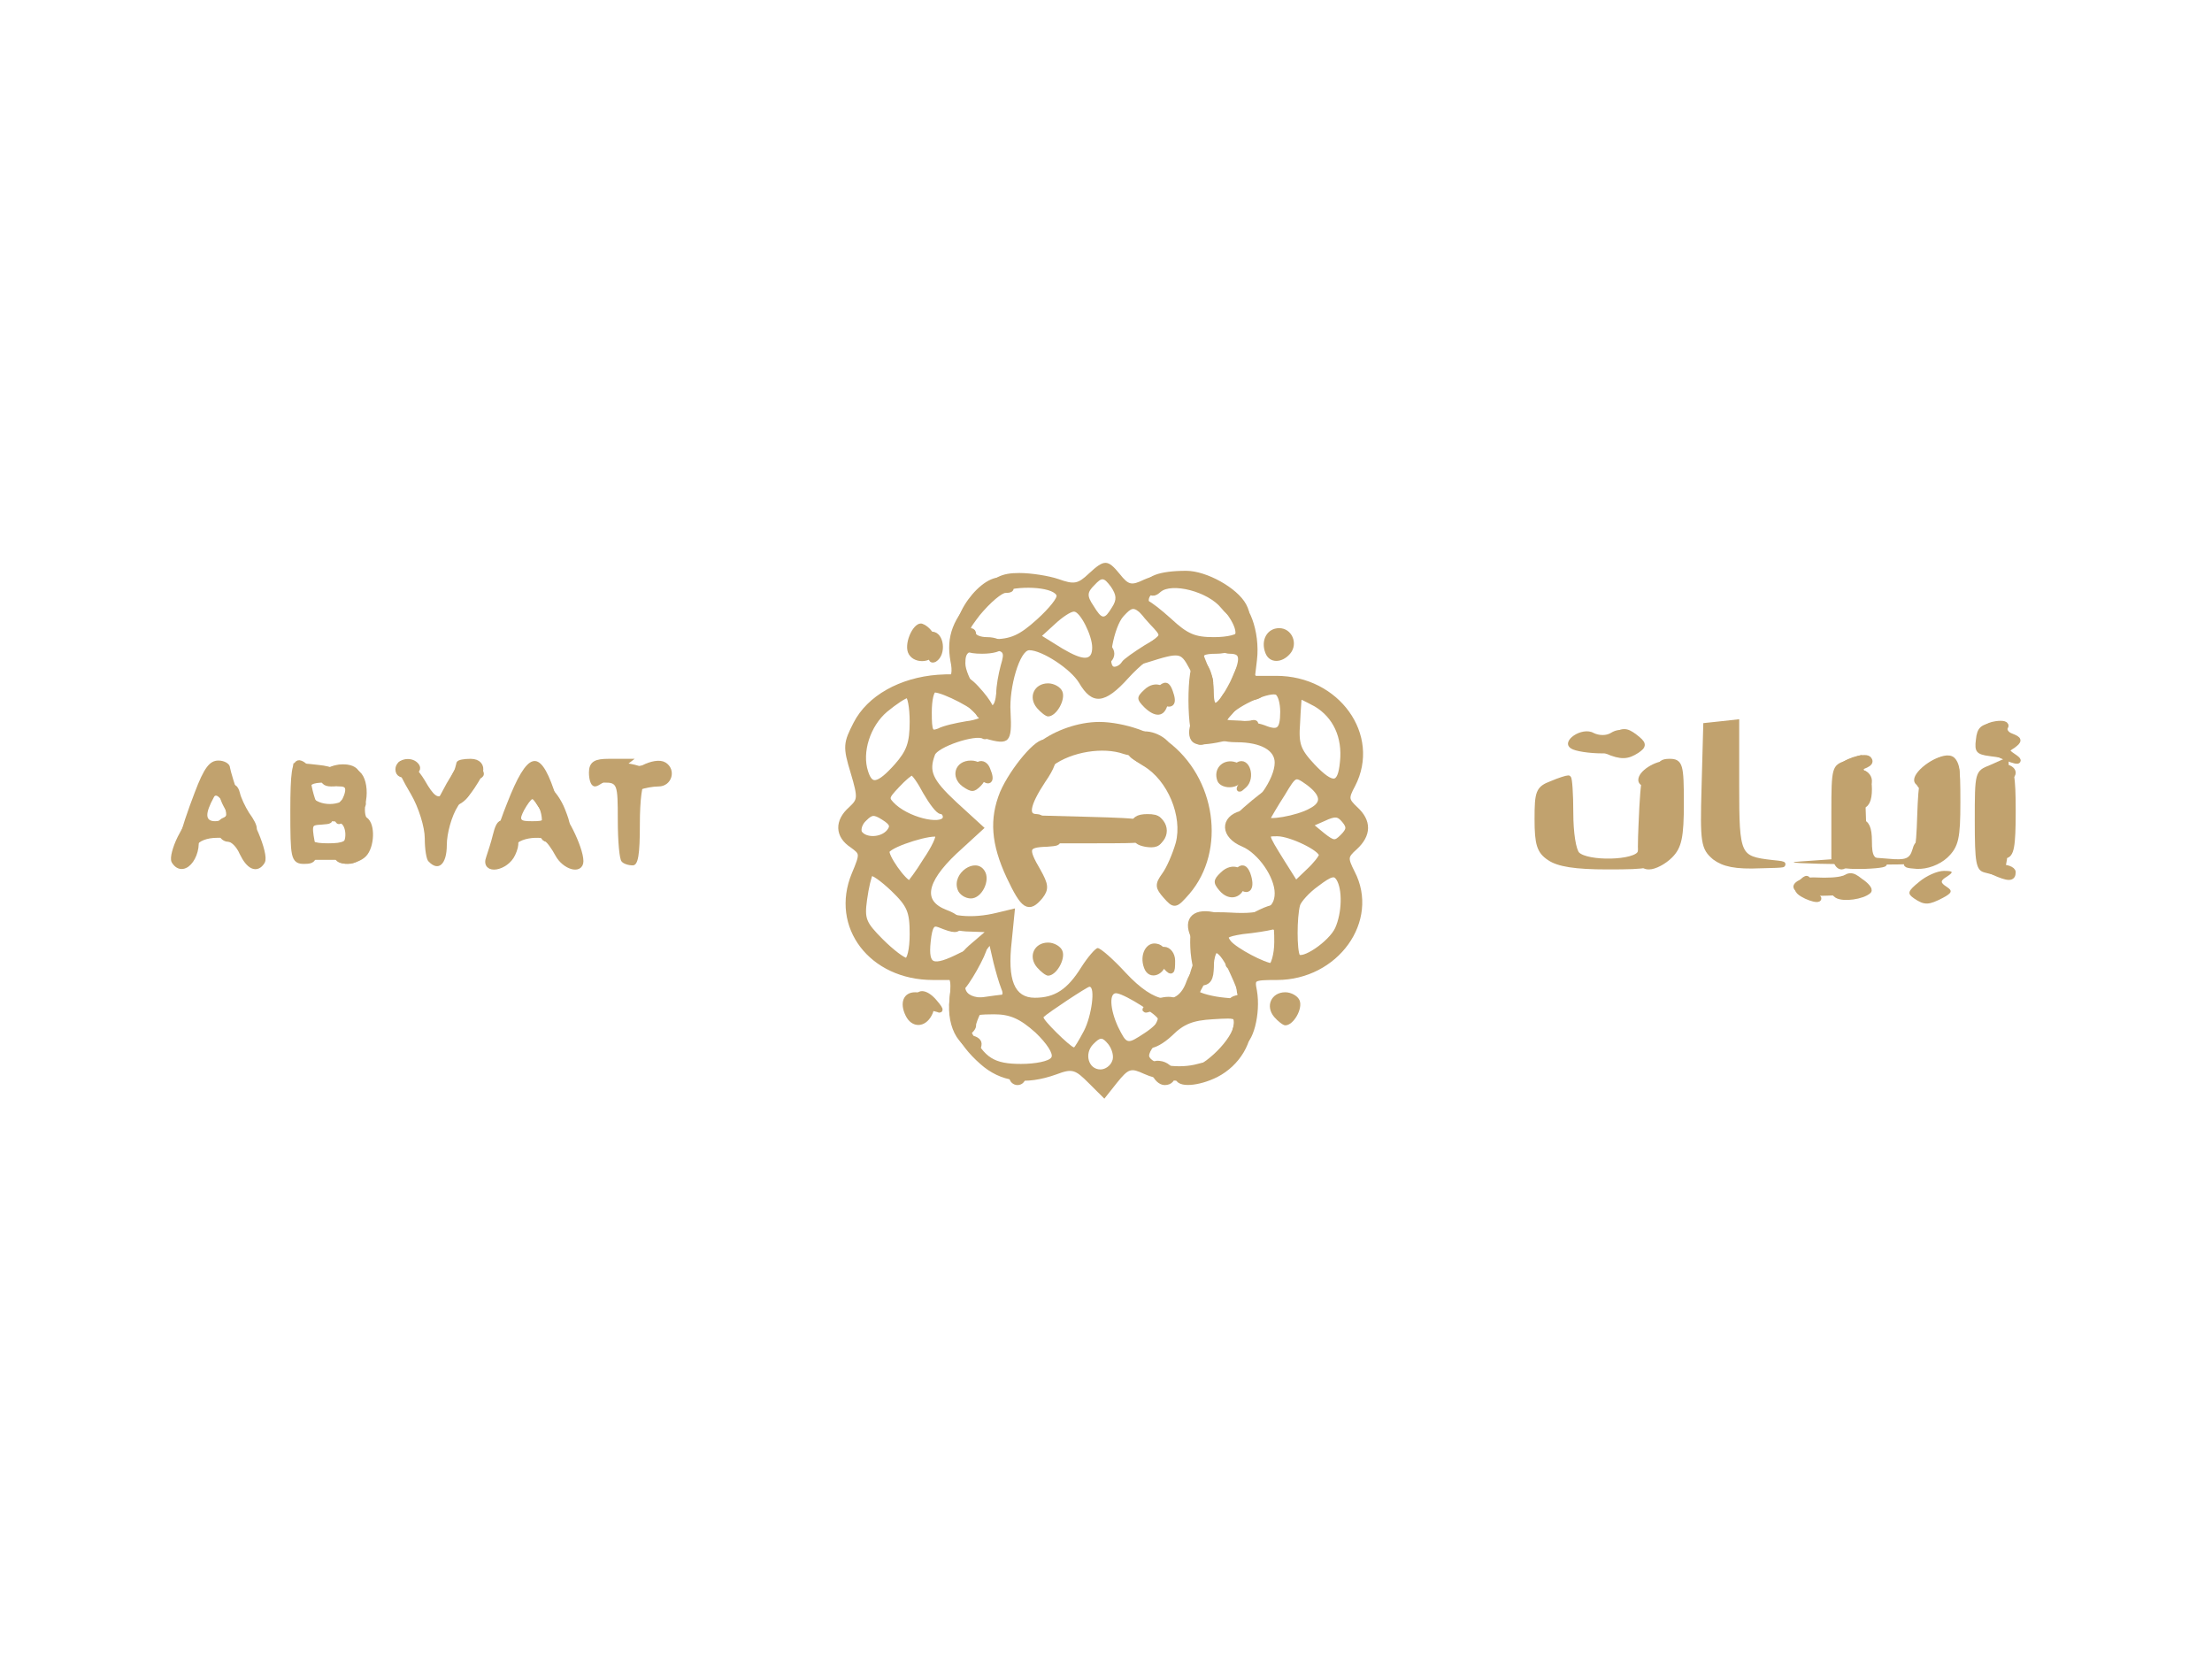 <?xml version="1.0" encoding="UTF-8"?>
<svg xmlns="http://www.w3.org/2000/svg" xmlns:xlink="http://www.w3.org/1999/xlink" width="152px" height="114px" viewBox="0 0 152 114" version="1.1">
<g id="surface1">
<path style=" stroke:none;fill-rule:nonzero;fill:rgb(75.686%,63.529%,43.137%);fill-opacity:1;" d="M 74.824 74.438 C 73.879 73.488 73.688 73.414 72.59 73.828 C 70.465 74.59 68.762 74.359 67.359 73.109 C 65.766 71.707 65.047 70.152 65.273 68.41 C 65.387 67.426 65.273 67.043 64.816 66.895 C 64.516 66.816 64.629 66.742 65.121 66.703 C 65.613 66.703 65.879 66.516 65.766 66.285 C 65.652 66.098 65.992 65.492 66.598 64.961 L 67.66 64.051 L 66.598 64.012 C 65.992 64.012 65.16 63.824 64.742 63.594 C 64.137 63.254 63.871 63.293 63.645 63.672 C 63.414 64.051 63.301 63.785 63.301 62.949 C 63.301 61.738 63.301 61.738 64.211 62.309 C 65.234 62.988 66.789 63.141 68.496 62.723 L 69.746 62.422 L 69.52 64.695 C 69.215 67.348 69.707 68.562 71.109 68.562 C 72.477 68.562 73.348 67.992 74.293 66.477 C 74.75 65.758 75.281 65.148 75.43 65.148 C 75.621 65.148 76.492 65.906 77.363 66.855 C 79.375 69.016 80.926 69.207 81.535 67.426 C 81.762 66.816 82.18 66.285 82.48 66.285 C 83.125 66.285 83.164 66.816 82.633 67.84 C 82.293 68.41 82.367 68.562 82.859 68.562 C 83.355 68.562 83.391 68.676 83.012 69.129 C 82.785 69.434 82.215 69.773 81.762 69.926 C 80.664 70.266 78.691 72.199 78.996 72.656 C 79.336 73.223 81.078 73.449 82.293 73.109 C 83.125 72.883 83.391 72.922 83.391 73.301 C 83.391 74.285 80.434 74.625 78.617 73.793 C 77.707 73.375 77.555 73.414 76.758 74.398 L 75.887 75.496 Z M 76.418 72.922 C 76.57 72.617 76.418 72.086 76.152 71.746 C 75.734 71.254 75.621 71.254 75.129 71.746 C 74.484 72.391 74.785 73.488 75.621 73.488 C 75.961 73.488 76.305 73.223 76.418 72.922 Z M 72.246 72.656 C 72.398 72.426 71.945 71.707 71.148 70.949 C 70.086 70 69.406 69.699 68.305 69.699 C 66.523 69.699 66.219 69.926 66.789 70.988 C 67.66 72.691 68.305 73.109 70.164 73.109 C 71.148 73.109 72.098 72.922 72.246 72.656 Z M 74.484 70.836 C 75.016 69.812 75.281 67.805 74.863 67.805 C 74.711 67.805 72.02 69.586 71.715 69.887 C 71.566 70 73.535 71.934 73.801 71.973 C 73.84 71.973 74.145 71.48 74.484 70.836 Z M 78.652 70.988 C 79.184 70.645 79.602 70.23 79.602 70.078 C 79.602 69.773 77.402 68.371 76.758 68.258 C 76.191 68.145 76.266 69.355 76.832 70.57 C 77.441 71.781 77.441 71.781 78.652 70.988 Z M 68.797 67.918 C 68.645 67.539 68.418 66.742 68.266 66.137 L 68.004 64.996 L 67.168 66.059 C 65.879 67.727 66.07 68.562 67.699 68.562 C 68.875 68.562 69.027 68.449 68.797 67.918 Z M 68.797 67.918 "/>
<path style=" stroke:none;fill-rule:nonzero;fill:rgb(75.686%,63.529%,43.137%);fill-opacity:1;" d="M 62.242 69.812 C 61.785 68.902 62.09 68.184 62.887 68.184 C 63.91 68.184 64.477 68.941 64.023 69.773 C 63.566 70.645 62.656 70.645 62.242 69.812 Z M 62.242 69.812 "/>
<path style=" stroke:none;fill-rule:nonzero;fill:rgb(75.686%,63.529%,43.137%);fill-opacity:1;" d="M 87.562 69.887 C 86.918 69.129 87.371 68.184 88.32 68.184 C 88.734 68.184 89.191 68.449 89.305 68.75 C 89.531 69.32 88.887 70.457 88.32 70.457 C 88.168 70.457 87.828 70.191 87.562 69.887 Z M 87.562 69.887 "/>
<path style=" stroke:none;fill-rule:nonzero;fill:rgb(75.686%,63.529%,43.137%);fill-opacity:1;" d="M 71.262 66.477 C 70.617 65.719 71.074 64.77 72.02 64.77 C 72.438 64.77 72.891 65.035 73.004 65.34 C 73.234 65.906 72.59 67.043 72.02 67.043 C 71.867 67.043 71.527 66.781 71.262 66.477 Z M 71.262 66.477 "/>
<path style=" stroke:none;fill-rule:nonzero;fill:rgb(75.686%,63.529%,43.137%);fill-opacity:1;" d="M 78.617 66.516 C 78.273 65.605 78.766 64.695 79.488 64.848 C 79.941 64.922 80.168 65.301 80.168 65.906 C 80.168 67.008 78.957 67.461 78.617 66.516 Z M 78.617 66.516 "/>
<path style=" stroke:none;fill-rule:nonzero;fill:rgb(75.686%,63.529%,43.137%);fill-opacity:1;" d="M 87.105 66.402 C 87.332 66.324 87.562 65.566 87.562 64.734 C 87.562 63.332 87.523 63.293 86.574 63.633 C 85.363 64.125 85.285 64.125 85.285 63.559 C 85.324 63.293 85.895 62.801 86.574 62.496 C 88.168 61.738 88.66 62.191 88.852 64.77 L 89.039 66.664 L 87.828 66.629 C 87.145 66.629 86.84 66.516 87.105 66.402 Z M 87.105 66.402 "/>
<path style=" stroke:none;fill-rule:nonzero;fill:rgb(75.686%,63.529%,43.137%);fill-opacity:1;" d="M 131.531 61.738 C 131.039 61.398 131.078 61.246 131.871 60.602 C 132.363 60.184 133.125 59.844 133.578 59.844 C 134.223 59.844 134.262 59.918 133.805 60.223 C 133.312 60.523 133.312 60.641 133.77 60.941 C 134.184 61.207 134.148 61.359 133.504 61.699 C 132.555 62.191 132.25 62.23 131.531 61.738 Z M 131.531 61.738 "/>
<path style=" stroke:none;fill-rule:nonzero;fill:rgb(75.686%,63.529%,43.137%);fill-opacity:1;" d="M 65.805 61.133 C 65.387 59.996 67.055 58.855 67.66 59.844 C 68.078 60.488 67.473 61.738 66.715 61.738 C 66.336 61.738 65.918 61.473 65.805 61.133 Z M 65.805 61.133 "/>
<path style=" stroke:none;fill-rule:nonzero;fill:rgb(75.686%,63.529%,43.137%);fill-opacity:1;" d="M 83.77 61.168 C 83.355 60.676 83.355 60.449 83.883 59.957 C 84.68 59.16 85.742 59.617 85.59 60.676 C 85.438 61.738 84.453 62.004 83.77 61.168 Z M 83.77 61.168 "/>
<path style=" stroke:none;fill-rule:nonzero;fill:rgb(75.686%,63.529%,43.137%);fill-opacity:1;" d="M 123.531 61.32 C 122.773 60.867 123.57 60.223 124.82 60.297 C 125.504 60.336 126.301 60.297 126.602 60.184 C 126.984 60.109 127.172 60.297 127.172 60.754 C 127.172 61.398 126.906 61.512 125.543 61.547 C 124.672 61.586 123.762 61.473 123.531 61.32 Z M 123.531 61.32 "/>
<path style=" stroke:none;fill-rule:nonzero;fill:rgb(75.686%,63.529%,43.137%);fill-opacity:1;" d="M 136.383 59.957 C 135.777 59.805 135.699 59.312 135.699 56.395 C 135.699 53.059 135.699 52.98 136.762 52.566 L 137.785 52.109 L 136.723 51.957 C 135.816 51.844 135.664 51.656 135.777 50.82 C 135.852 50.027 136.117 49.762 136.953 49.684 C 138.125 49.531 138.051 49.152 138.012 55.484 C 138.012 60.184 137.938 60.375 136.383 59.957 Z M 136.383 59.957 "/>
<path style=" stroke:none;fill-rule:nonzero;fill:rgb(75.686%,63.529%,43.137%);fill-opacity:1;" d="M 86.16 58.668 C 84.68 57.379 84.641 57.191 85.781 57.191 C 86.348 57.191 86.879 57.531 87.145 58.098 C 87.941 59.578 87.449 59.879 86.16 58.668 Z M 86.16 58.668 "/>
<path style=" stroke:none;fill-rule:nonzero;fill:rgb(75.686%,63.529%,43.137%);fill-opacity:1;" d="M 29.453 59.199 C 29.301 59.086 29.188 58.363 29.188 57.605 C 29.188 56.848 28.77 55.484 28.238 54.574 C 27.141 52.715 27.062 52.262 27.824 52.262 C 28.125 52.262 28.73 52.867 29.188 53.625 C 29.793 54.688 30.098 54.914 30.438 54.574 C 30.664 54.348 31.156 54.156 31.539 54.156 C 32.18 54.156 32.145 54.234 31.461 55.406 C 31.043 56.051 30.703 57.266 30.703 58.062 C 30.703 59.387 30.133 59.918 29.453 59.199 Z M 29.453 59.199 "/>
<path style=" stroke:none;fill-rule:nonzero;fill:rgb(75.686%,63.529%,43.137%);fill-opacity:1;" d="M 42.719 59.199 C 42.566 59.086 42.453 57.797 42.453 56.355 C 42.453 53.855 42.414 53.777 41.508 53.777 C 40.824 53.777 40.559 53.59 40.559 53.02 C 40.559 52.188 40.977 52.109 43.324 52.488 C 44.16 52.641 44.727 52.945 44.727 53.246 C 44.727 53.551 44.578 53.777 44.348 53.777 C 44.121 53.777 43.969 54.992 43.969 56.621 C 43.969 58.742 43.855 59.465 43.477 59.465 C 43.176 59.465 42.832 59.352 42.719 59.199 Z M 42.719 59.199 "/>
<path style=" stroke:none;fill-rule:nonzero;fill:rgb(75.686%,63.529%,43.137%);fill-opacity:1;" d="M 123.684 59.199 L 125.844 59.047 L 125.844 55.824 C 125.844 52.715 125.883 52.602 126.832 52.262 C 127.363 52.035 127.855 51.883 127.93 51.883 C 128.008 51.883 128.156 53.477 128.195 55.406 L 128.309 58.895 L 129.75 59.008 C 130.961 59.121 131.227 59.008 131.418 58.363 C 131.57 57.758 131.91 57.57 132.934 57.57 C 134.07 57.57 134.184 57.645 133.844 58.289 C 133.238 59.387 132.629 59.465 126.867 59.387 C 123.914 59.352 122.473 59.273 123.684 59.199 Z M 123.684 59.199 "/>
<path style=" stroke:none;fill-rule:nonzero;fill:rgb(75.686%,63.529%,43.137%);fill-opacity:1;" d="M 20.316 55.824 C 20.203 54.004 20.129 52.488 20.164 52.453 C 20.242 52.414 21 52.453 21.91 52.566 C 23.805 52.754 24.184 53.777 22.328 53.777 C 21.418 53.777 21.188 53.93 21.305 54.461 C 21.453 55.258 22.969 55.523 23.73 54.914 C 24.145 54.535 24.258 54.613 24.258 55.332 C 24.258 55.824 24.375 56.887 24.488 57.684 L 24.754 59.086 L 20.582 59.086 Z M 23.879 57.191 C 23.879 56.582 23.613 56.43 22.555 56.43 C 21.492 56.43 21.227 56.582 21.227 57.191 C 21.227 57.797 21.492 57.949 22.555 57.949 C 23.613 57.949 23.879 57.797 23.879 57.191 Z M 23.879 57.191 "/>
<path style=" stroke:none;fill-rule:nonzero;fill:rgb(75.686%,63.529%,43.137%);fill-opacity:1;" d="M 12.32 57.684 C 12.434 57.074 12.926 55.637 13.379 54.461 C 14.023 52.754 14.402 52.262 15.012 52.262 C 15.426 52.262 15.805 52.488 15.805 52.754 C 15.844 52.98 16.148 54.043 16.527 55.027 C 17.324 57.113 17.059 57.57 14.934 57.57 C 14.215 57.57 13.645 57.797 13.496 58.137 C 13.379 58.441 13 58.707 12.66 58.707 C 12.168 58.707 12.09 58.477 12.32 57.684 Z M 15.543 55.977 C 15.543 55.258 14.898 54.383 14.707 54.762 C 14.062 55.938 14.102 56.43 14.781 56.43 C 15.199 56.43 15.543 56.203 15.543 55.977 Z M 15.543 55.977 "/>
<path style=" stroke:none;fill-rule:nonzero;fill:rgb(75.686%,63.529%,43.137%);fill-opacity:1;" d="M 33.926 58.363 C 33.812 58.176 34.227 56.734 34.836 55.219 C 36.238 51.617 37.07 51.391 38.059 54.27 C 38.586 55.902 38.664 56.582 38.359 57.418 C 38.133 58.023 37.941 58.289 37.941 58.062 C 37.906 57.34 35.668 57.453 35.402 58.137 C 35.137 58.781 34.266 58.895 33.926 58.363 Z M 37.148 55.672 C 36.918 55.258 36.656 54.914 36.578 54.914 C 36.504 54.914 36.238 55.258 36.012 55.672 C 35.668 56.355 35.707 56.43 36.578 56.43 C 37.449 56.43 37.488 56.355 37.148 55.672 Z M 37.148 55.672 "/>
<path style=" stroke:none;fill-rule:nonzero;fill:rgb(75.686%,63.529%,43.137%);fill-opacity:1;" d="M 70.504 57 L 70.504 56.016 L 74.785 56.129 C 78.879 56.242 79.031 56.281 79.145 57.113 C 79.262 57.949 79.223 57.949 74.902 57.949 L 70.504 57.949 Z M 70.504 57 "/>
<path style=" stroke:none;fill-rule:nonzero;fill:rgb(75.686%,63.529%,43.137%);fill-opacity:1;" d="M 84.527 56.547 C 84.527 56.355 85.211 55.672 86.043 54.992 C 87.41 53.891 87.562 53.816 87.562 54.5 C 87.562 54.914 87.371 55.371 87.145 55.484 C 86.918 55.637 86.84 55.977 86.953 56.281 C 87.105 56.66 86.805 56.809 85.855 56.809 C 85.137 56.809 84.527 56.695 84.527 56.547 Z M 84.527 56.547 "/>
<path style=" stroke:none;fill-rule:nonzero;fill:rgb(75.686%,63.529%,43.137%);fill-opacity:1;" d="M 66.145 54.043 C 65.273 53.398 65.613 52.262 66.715 52.262 C 67.699 52.262 68.117 53.285 67.395 54.004 C 66.941 54.461 66.75 54.461 66.145 54.043 Z M 66.145 54.043 "/>
<path style=" stroke:none;fill-rule:nonzero;fill:rgb(75.686%,63.529%,43.137%);fill-opacity:1;" d="M 83.656 53.664 C 83.355 52.867 83.961 52.188 84.758 52.336 C 85.781 52.527 85.703 53.93 84.68 54.082 C 84.227 54.156 83.77 53.969 83.656 53.664 Z M 83.656 53.664 "/>
<path style=" stroke:none;fill-rule:nonzero;fill:rgb(75.686%,63.529%,43.137%);fill-opacity:1;" d="M 112.578 53.59 C 112.578 52.98 113.715 52.262 114.625 52.262 C 115.004 52.262 115.23 52.602 115.23 53.211 C 115.23 54.043 115.082 54.156 113.906 54.156 C 112.996 54.156 112.578 53.969 112.578 53.59 Z M 112.578 53.59 "/>
<path style=" stroke:none;fill-rule:nonzero;fill:rgb(75.686%,63.529%,43.137%);fill-opacity:1;" d="M 131.531 53.59 C 131.531 52.906 133.238 51.73 133.805 52.074 C 133.996 52.188 134.184 52.715 134.184 53.246 C 134.184 54.043 133.996 54.156 132.859 54.156 C 131.949 54.156 131.531 53.969 131.531 53.59 Z M 131.531 53.59 "/>
<path style=" stroke:none;fill-rule:nonzero;fill:rgb(75.686%,63.529%,43.137%);fill-opacity:1;" d="M 70.922 53.02 C 69.289 52.035 72.551 49.609 75.547 49.609 C 77.215 49.609 79.602 50.441 79.602 51.012 C 79.602 51.691 78.238 52.148 77.215 51.809 C 75.809 51.312 73.648 51.656 72.359 52.602 C 71.793 53.02 71.188 53.211 70.922 53.02 Z M 70.922 53.02 "/>
<path style=" stroke:none;fill-rule:nonzero;fill:rgb(75.686%,63.529%,43.137%);fill-opacity:1;" d="M 107.953 51.43 C 107.195 50.934 108.711 49.91 109.508 50.367 C 109.887 50.555 110.379 50.555 110.684 50.367 C 111.367 49.949 111.82 50.215 111.82 51.086 C 111.82 51.617 111.48 51.77 110.113 51.77 C 109.203 51.77 108.219 51.617 107.953 51.43 Z M 107.953 51.43 "/>
<path style=" stroke:none;fill-rule:nonzero;fill:rgb(75.686%,63.529%,43.137%);fill-opacity:1;" d="M 67.699 50.746 C 67.094 50.555 66.449 50.48 66.258 50.594 C 66.105 50.707 65.957 50.52 65.957 50.215 C 65.957 49.836 66.297 49.609 66.828 49.609 C 67.586 49.609 67.508 49.457 66.145 48.207 C 65.273 47.41 64.816 46.766 65.082 46.691 C 65.387 46.574 65.461 46.121 65.312 45.438 C 65.008 43.734 65.461 42.48 67.094 40.852 C 68.305 39.641 68.797 39.375 70.051 39.375 C 70.844 39.375 72.059 39.562 72.738 39.793 C 73.801 40.172 74.066 40.133 74.824 39.41 C 75.887 38.426 76.113 38.426 76.949 39.449 C 77.555 40.207 77.742 40.246 78.617 39.828 C 79.828 39.297 81.496 39.223 81.496 39.715 C 81.496 39.906 81.004 40.172 80.359 40.32 C 79.031 40.625 78.617 41.117 79.184 41.801 C 79.789 42.52 79.184 42.863 78.465 42.219 C 77.895 41.688 77.781 41.723 77.215 42.332 C 76.531 43.051 76.039 45.816 76.57 45.816 C 76.758 45.816 76.984 45.668 77.098 45.477 C 77.215 45.289 77.934 44.793 78.652 44.34 C 79.941 43.582 79.98 43.582 79.98 44.301 C 79.98 44.719 79.754 45.059 79.449 45.059 C 79.184 45.059 78.312 45.742 77.555 46.574 C 75.926 48.395 75.051 48.473 74.145 46.918 C 73.574 45.969 71.602 44.68 70.73 44.68 C 70.086 44.68 69.328 47.219 69.441 48.926 C 69.555 51.012 69.367 51.238 67.699 50.746 Z M 68.457 47.637 C 68.457 47.145 68.609 46.312 68.762 45.742 C 69.062 44.719 69.027 44.68 67.699 44.68 C 66.523 44.68 66.336 44.793 66.336 45.59 C 66.336 46.426 67.621 48.473 68.152 48.473 C 68.305 48.473 68.418 48.094 68.457 47.637 Z M 75.051 44.492 C 75.051 43.656 74.219 42.027 73.801 42.027 C 73.574 42.027 73.004 42.406 72.512 42.863 L 71.602 43.695 L 73.004 44.566 C 74.484 45.438 75.051 45.402 75.051 44.492 Z M 71.262 42.559 C 72.098 41.801 72.703 41.043 72.59 40.891 C 72.246 40.32 69.934 40.207 68.723 40.699 C 67.508 41.195 66.715 42.254 66.715 43.316 C 66.715 43.77 67.094 43.922 68.23 43.922 C 69.441 43.922 70.051 43.656 71.262 42.559 Z M 76.418 41.723 C 76.758 41.195 76.719 40.891 76.34 40.32 C 75.848 39.676 75.734 39.641 75.203 40.207 C 74.711 40.699 74.672 40.93 75.129 41.609 C 75.734 42.598 75.887 42.598 76.418 41.723 Z M 76.418 41.723 "/>
<path style=" stroke:none;fill-rule:nonzero;fill:rgb(75.686%,63.529%,43.137%);fill-opacity:1;" d="M 71.262 48.66 C 70.617 47.902 71.074 46.957 72.02 46.957 C 72.438 46.957 72.891 47.219 73.004 47.523 C 73.234 48.094 72.59 49.23 72.02 49.23 C 71.867 49.23 71.527 48.965 71.262 48.66 Z M 71.262 48.66 "/>
<path style=" stroke:none;fill-rule:nonzero;fill:rgb(75.686%,63.529%,43.137%);fill-opacity:1;" d="M 78.652 48.621 C 78.086 48.055 78.086 47.902 78.617 47.41 C 79.375 46.652 80.434 47.105 80.285 48.168 C 80.133 49.23 79.488 49.418 78.652 48.621 Z M 78.652 48.621 "/>
<path style=" stroke:none;fill-rule:nonzero;fill:rgb(75.686%,63.529%,43.137%);fill-opacity:1;" d="M 84.527 47.371 C 84.527 46.613 85.285 45.059 85.664 45.059 C 85.855 45.059 86.043 45.402 86.043 45.816 C 86.043 46.273 86.309 46.574 86.652 46.574 C 86.992 46.574 87.184 46.805 87.105 47.07 C 86.918 47.598 84.527 47.941 84.527 47.371 Z M 84.527 47.371 "/>
<path style=" stroke:none;fill-rule:nonzero;fill:rgb(75.686%,63.529%,43.137%);fill-opacity:1;" d="M 62.391 44.832 C 62.125 44.113 62.809 42.672 63.379 42.863 C 64.098 43.125 64.59 44.148 64.324 44.832 C 64.023 45.629 62.695 45.629 62.391 44.832 Z M 62.391 44.832 "/>
<path style=" stroke:none;fill-rule:nonzero;fill:rgb(75.686%,63.529%,43.137%);fill-opacity:1;" d="M 86.953 44.871 C 86.613 44 87.066 43.164 87.902 43.164 C 88.773 43.164 89.23 44.227 88.66 44.91 C 88.09 45.59 87.219 45.59 86.953 44.871 Z M 86.953 44.871 "/>
<path style="fill-rule:nonzero;fill:rgb(75.686%,63.529%,43.137%);fill-opacity:1;stroke-width:10;stroke-linecap:butt;stroke-linejoin:miter;stroke:rgb(75.686%,63.529%,43.137%);stroke-opacity:1;stroke-miterlimit:4;" d="M 1830.016 1319.983 C 1830.016 1305.968 1879.997 1295.972 1891.023 1306.998 C 1898.031 1314.006 1892.981 1315.964 1875.978 1312.975 C 1861.035 1309.987 1850.008 1312.048 1850.008 1318.953 C 1850.008 1325.033 1845.989 1329.979 1840.012 1329.979 C 1834.962 1329.979 1830.016 1325.96 1830.016 1319.983 Z M 1830.016 1319.983 " transform="matrix(0.038,0,0,0.038,0,23.833)"/>
<path style="fill-rule:nonzero;fill:rgb(75.686%,63.529%,43.137%);fill-opacity:1;stroke-width:10;stroke-linecap:butt;stroke-linejoin:miter;stroke:rgb(75.686%,63.529%,43.137%);stroke-opacity:1;stroke-miterlimit:4;" d="M 1733.97 1244.96 C 1723.974 1228.987 1719.028 1206.006 1722.016 1180.037 L 1726.035 1139.949 L 1686.978 1139.949 C 1575.99 1139.949 1506.017 1048.026 1544.971 954.042 C 1561.047 916.015 1560.017 914.985 1540.952 900.969 C 1514.983 883.966 1513.952 857.996 1538.994 836.046 C 1555.998 819.97 1557.028 815.951 1543.013 768.958 C 1528.998 722.997 1530.029 717.02 1547.96 681.982 C 1571.971 634.989 1628.959 603.043 1696.047 597.993 C 1743.039 595.005 1749.016 597.993 1773.955 626.951 C 1794.05 650.963 1798.997 664.978 1794.05 684.043 C 1790.959 697.955 1783.951 707.024 1779.005 704.035 C 1763.959 694.966 1692.028 718.978 1686.051 735.981 C 1673.994 768.031 1681.001 785.035 1726.035 826.977 L 1773.028 869.95 L 1726.035 913.027 C 1669.047 967.026 1662.967 1004.95 1709.959 1022.984 C 1726.963 1028.961 1737.99 1038.957 1736.032 1045.038 C 1732.012 1055.961 1726.035 1055.961 1699.036 1045.038 C 1686.051 1039.988 1681.001 1045.965 1678.013 1075.026 C 1672.963 1122.018 1686.051 1126.965 1739.02 1099.965 C 1762.001 1089.041 1780.035 1082.034 1780.035 1085.022 C 1780.035 1096.049 1746.955 1154.995 1736.959 1160.972 C 1715.009 1176.018 1742.009 1187.045 1784.982 1180.037 C 1827.955 1173.957 1828.985 1173.957 1813.012 1190.033 C 1800.027 1201.987 1793.02 1204.048 1787.043 1196.01 C 1781.993 1189.003 1776.016 1190.961 1769.009 1201.987 C 1763.959 1211.983 1760.043 1223.01 1760.043 1225.999 C 1760.97 1230.018 1756.024 1237.025 1747.986 1241.044 C 1737.99 1247.949 1739.02 1250.01 1753.035 1250.01 C 1762.001 1250.01 1770.039 1254.957 1770.039 1260.006 C 1770.039 1278.04 1750.974 1270.002 1733.97 1244.96 Z M 1649.982 1062.041 C 1649.982 1019.996 1645.036 1008.969 1615.047 980.011 C 1595.982 961.977 1578.051 948.992 1574.032 951.981 C 1571.044 956 1565.994 977.023 1563.005 998.973 C 1557.956 1035.041 1561.047 1042.976 1592.994 1075.026 C 1611.956 1093.988 1632.979 1109.961 1638.956 1109.961 C 1645.036 1109.961 1649.982 1089.969 1649.982 1062.041 Z M 1673.994 929 C 1689.039 907.049 1699.036 886.027 1696.047 882.008 C 1688.009 875 1611.956 897.981 1604.021 910.966 C 1598.971 919.004 1635.04 970.015 1645.036 970.015 C 1645.963 970.015 1659.978 951.981 1673.994 929 Z M 1608.04 876.958 C 1615.975 866.962 1614.017 860.985 1598.044 850.989 C 1581.04 839.962 1574.96 840.992 1563.005 853.05 C 1554.04 860.985 1551.051 873.042 1554.04 879.019 C 1564.036 893.962 1594.952 893.034 1608.04 876.958 Z M 1709.959 849.958 C 1709.959 845.012 1706.043 839.962 1702.024 839.962 C 1696.974 839.962 1685.02 823.989 1673.994 805.027 C 1663.997 785.962 1652.971 769.989 1648.952 769.989 C 1645.963 769.989 1634.009 779.985 1621.952 792.97 C 1601.032 815.023 1601.032 816.981 1617.005 832.027 C 1648.024 859.027 1709.959 870.981 1709.959 849.958 Z M 1621.952 758.035 C 1644.005 732.993 1649.982 717.02 1649.982 677.963 C 1649.982 651.993 1645.963 630.043 1641.017 630.043 C 1635.967 630.043 1618.036 641.997 1601.032 656.012 C 1568.983 683.012 1553.009 732.993 1564.964 768.958 C 1574.032 798.019 1588.975 795.031 1621.952 758.035 Z M 1747.986 681.982 C 1766.02 680.024 1783.024 673.016 1787.043 667.039 C 1790.031 660.959 1787.97 660.031 1781.993 664.05 C 1774.986 667.966 1770.039 667.039 1770.039 661.989 C 1770.039 653.024 1706.971 620.047 1689.967 620.047 C 1683.99 620.047 1679.971 637.978 1679.971 660.959 C 1679.971 695.997 1682.032 701.046 1698.005 694.966 C 1706.971 690.02 1729.951 684.97 1747.986 681.982 Z M 1747.986 681.982 " transform="matrix(0.038,0,0,0.038,0,23.833)"/>
<path style="fill-rule:nonzero;fill:rgb(75.686%,63.529%,43.137%);fill-opacity:1;stroke-width:10;stroke-linecap:butt;stroke-linejoin:miter;stroke:rgb(75.686%,63.529%,43.137%);stroke-opacity:1;stroke-miterlimit:4;" d="M 1824.966 957.958 C 1797.039 897.981 1794.05 853.977 1813.012 806.985 C 1831.046 765.042 1878.966 707.951 1891.023 715.989 C 1895.97 718.978 1898.031 724.955 1895.042 730.004 C 1891.951 734.023 1895.042 740.001 1901.019 741.959 C 1908.027 744.02 1902.05 761.023 1885.974 784.004 C 1857.016 828.008 1852.997 849.958 1875.05 849.958 C 1882.985 849.958 1889.993 859.027 1889.993 869.023 C 1889.993 880.05 1898.031 890.973 1908.027 893.034 C 1916.993 896.023 1909.985 897.981 1892.981 899.011 C 1854.955 900.042 1852.997 907.049 1877.008 947.962 C 1891.023 973.003 1891.951 980.011 1881.027 994.026 C 1860.004 1018.965 1851.039 1012.988 1824.966 957.958 Z M 1824.966 957.958 " transform="matrix(0.038,0,0,0.038,0,23.833)"/>
<path style="fill-rule:nonzero;fill:rgb(75.686%,63.529%,43.137%);fill-opacity:1;stroke-width:10;stroke-linecap:butt;stroke-linejoin:miter;stroke:rgb(75.686%,63.529%,43.137%);stroke-opacity:1;stroke-miterlimit:4;" d="M 3259.98 990.007 C 3248.026 983 3248.026 977.95 3258.022 967.954 C 3266.988 958.988 3269.976 958.988 3269.976 971.973 C 3269.976 981.042 3275.953 991.038 3282.961 992.996 C 3289.041 995.984 3290.999 998.973 3285.022 998.973 C 3279.972 998.973 3268.018 994.954 3259.98 990.007 Z M 3259.98 990.007 " transform="matrix(0.038,0,0,0.038,0,23.833)"/>
<path style="fill-rule:nonzero;fill:rgb(75.686%,63.529%,43.137%);fill-opacity:1;stroke-width:10;stroke-linecap:butt;stroke-linejoin:miter;stroke:rgb(75.686%,63.529%,43.137%);stroke-opacity:1;stroke-miterlimit:4;" d="M 3605.002 950.023 C 3586.967 941.984 3587.998 940.954 3613.04 940.954 C 3627.982 940.026 3640.04 944.973 3640.04 950.023 C 3640.04 961.977 3632.001 961.977 3605.002 950.023 Z M 3605.002 950.023 " transform="matrix(0.038,0,0,0.038,0,23.833)"/>
<path style="fill-rule:nonzero;fill:rgb(75.686%,63.529%,43.137%);fill-opacity:1;stroke-width:10;stroke-linecap:butt;stroke-linejoin:miter;stroke:rgb(75.686%,63.529%,43.137%);stroke-opacity:1;stroke-miterlimit:4;" d="M 315.033 930.03 C 312.045 924.981 316.991 906.019 325.957 887.985 C 342.961 856.038 342.961 856.038 350.999 877.989 C 365.014 913.954 332.964 958.988 315.033 930.03 Z M 315.033 930.03 " transform="matrix(0.038,0,0,0.038,0,23.833)"/>
<path style="fill-rule:nonzero;fill:rgb(75.686%,63.529%,43.137%);fill-opacity:1;stroke-width:10;stroke-linecap:butt;stroke-linejoin:miter;stroke:rgb(75.686%,63.529%,43.137%);stroke-opacity:1;stroke-miterlimit:4;" d="M 883.989 923.95 C 886.978 914.985 892.955 896.95 896.046 883.966 C 902.951 856.038 909.031 853.977 925.004 876.958 C 933.97 889.015 935 900.042 926.962 917.046 C 915.008 943.015 873.993 950.023 883.989 923.95 Z M 883.989 923.95 " transform="matrix(0.038,0,0,0.038,0,23.833)"/>
<path style="fill-rule:nonzero;fill:rgb(75.686%,63.529%,43.137%);fill-opacity:1;stroke-width:10;stroke-linecap:butt;stroke-linejoin:miter;stroke:rgb(75.686%,63.529%,43.137%);stroke-opacity:1;stroke-miterlimit:4;" d="M 2802.012 923.95 C 2783.978 911.996 2779.959 899.011 2779.959 853.977 C 2779.959 805.027 2782.02 799.05 2806.031 789.981 C 2820.047 784.004 2833.031 779.985 2836.02 779.985 C 2837.978 779.985 2840.039 808.016 2840.039 842.951 C 2840.039 879.019 2844.985 910.966 2851.993 917.973 C 2870.027 936.007 2958.962 934.049 2965.97 914.985 C 2975.038 893.034 2989.981 896.95 2989.981 920.034 C 2989.981 937.965 2982.973 940.026 2907.023 940.026 C 2847.974 940.026 2817.985 934.977 2802.012 923.95 Z M 2802.012 923.95 " transform="matrix(0.038,0,0,0.038,0,23.833)"/>
<path style="fill-rule:nonzero;fill:rgb(75.686%,63.529%,43.137%);fill-opacity:1;stroke-width:10;stroke-linecap:butt;stroke-linejoin:miter;stroke:rgb(75.686%,63.529%,43.137%);stroke-opacity:1;stroke-miterlimit:4;" d="M 3100.969 923.023 C 3080.977 906.019 3079.019 896.95 3082.007 795.031 L 3084.996 684.97 L 3113.026 681.982 L 3140.026 678.993 L 3140.026 792.97 C 3140.026 920.962 3141.984 926.011 3204.95 933.019 C 3235.041 936.007 3229.992 937.038 3184.03 937.965 C 3137.965 940.026 3117.045 934.977 3100.969 923.023 Z M 3100.969 923.023 " transform="matrix(0.038,0,0,0.038,0,23.833)"/>
<path style="fill-rule:nonzero;fill:rgb(75.686%,63.529%,43.137%);fill-opacity:1;stroke-width:10;stroke-linecap:butt;stroke-linejoin:miter;stroke:rgb(75.686%,63.529%,43.137%);stroke-opacity:1;stroke-miterlimit:4;" d="M 3319.957 924.981 C 3319.957 917.046 3325.006 910.038 3329.953 910.038 C 3336.033 910.038 3339.949 917.046 3339.949 924.981 C 3339.949 933.019 3336.033 940.026 3329.953 940.026 C 3325.006 940.026 3319.957 933.019 3319.957 924.981 Z M 3319.957 924.981 " transform="matrix(0.038,0,0,0.038,0,23.833)"/>
<path style="fill-rule:nonzero;fill:rgb(75.686%,63.529%,43.137%);fill-opacity:1;stroke-width:10;stroke-linecap:butt;stroke-linejoin:miter;stroke:rgb(75.686%,63.529%,43.137%);stroke-opacity:1;stroke-miterlimit:4;" d="M 530.002 839.034 C 530.002 771.019 532.99 748.966 542.986 752.985 C 548.964 755.046 555.044 761.023 555.044 765.97 C 557.002 806.985 572.975 849.031 588.021 853.05 C 599.975 856.038 598.017 857.996 581.013 859.027 C 559.99 859.954 558.032 863.046 564.009 894.992 C 569.986 926.011 568.028 930.03 549.994 930.03 C 531.032 930.03 530.002 923.95 530.002 839.034 Z M 530.002 839.034 " transform="matrix(0.038,0,0,0.038,0,23.833)"/>
<path style="fill-rule:nonzero;fill:rgb(75.686%,63.529%,43.137%);fill-opacity:1;stroke-width:10;stroke-linecap:butt;stroke-linejoin:miter;stroke:rgb(75.686%,63.529%,43.137%);stroke-opacity:1;stroke-miterlimit:4;" d="M 971.996 819.97 C 956.023 794 956.951 789.981 974.985 789.981 C 983.95 789.981 990.031 799.05 990.031 815.023 C 990.031 845.012 987.97 846.042 971.996 819.97 Z M 971.996 819.97 " transform="matrix(0.038,0,0,0.038,0,23.833)"/>
<path style="fill-rule:nonzero;fill:rgb(75.686%,63.529%,43.137%);fill-opacity:1;stroke-width:10;stroke-linecap:butt;stroke-linejoin:miter;stroke:rgb(75.686%,63.529%,43.137%);stroke-opacity:1;stroke-miterlimit:4;" d="M 3350.048 785.035 C 3350.048 776.997 3356.953 769.989 3364.991 769.989 C 3373.029 769.989 3380.037 776.997 3380.037 785.035 C 3380.037 792.97 3373.029 799.977 3364.991 799.977 C 3356.953 799.977 3350.048 792.97 3350.048 785.035 Z M 3350.048 785.035 " transform="matrix(0.038,0,0,0.038,0,23.833)"/>
<path style="fill-rule:nonzero;fill:rgb(75.686%,63.529%,43.137%);fill-opacity:1;stroke-width:10;stroke-linecap:butt;stroke-linejoin:miter;stroke:rgb(75.686%,63.529%,43.137%);stroke-opacity:1;stroke-miterlimit:4;" d="M 3470.002 785.962 C 3470.002 764.012 3518.025 734.023 3531.009 747.008 C 3536.987 752.985 3539.975 765.97 3538.017 775.966 C 3533.998 801.008 3470.002 809.046 3470.002 785.962 Z M 3470.002 785.962 " transform="matrix(0.038,0,0,0.038,0,23.833)"/>
<path style="fill-rule:nonzero;fill:rgb(75.686%,63.529%,43.137%);fill-opacity:1;stroke-width:10;stroke-linecap:butt;stroke-linejoin:miter;stroke:rgb(75.686%,63.529%,43.137%);stroke-opacity:1;stroke-miterlimit:4;" d="M 824.012 775.039 C 827.001 765.97 829.989 755.974 829.989 754.016 C 829.989 751.955 838.955 749.997 851.012 749.997 C 879.97 749.997 872.035 784.004 841.016 788.023 C 821.951 791.012 818.963 788.023 824.012 775.039 Z M 824.012 775.039 " transform="matrix(0.038,0,0,0.038,0,23.833)"/>
<path style="fill-rule:nonzero;fill:rgb(75.686%,63.529%,43.137%);fill-opacity:1;stroke-width:10;stroke-linecap:butt;stroke-linejoin:miter;stroke:rgb(75.686%,63.529%,43.137%);stroke-opacity:1;stroke-miterlimit:4;" d="M 1070 769.989 C 1070 754.016 1077.007 749.997 1101.019 749.997 L 1132.965 749.997 L 1106.996 769.989 C 1092.981 781.016 1078.965 789.981 1075.977 789.981 C 1072.988 789.981 1070 781.016 1070 769.989 Z M 1070 769.989 " transform="matrix(0.038,0,0,0.038,0,23.833)"/>
<path style="fill-rule:nonzero;fill:rgb(75.686%,63.529%,43.137%);fill-opacity:1;stroke-width:10;stroke-linecap:butt;stroke-linejoin:miter;stroke:rgb(75.686%,63.529%,43.137%);stroke-opacity:1;stroke-miterlimit:4;" d="M 720.032 764.012 C 720.032 748.966 746.001 745.05 754.039 758.962 C 757.028 764.012 751.051 769.989 740.024 772.977 C 727.039 775.966 720.032 772.977 720.032 764.012 Z M 720.032 764.012 " transform="matrix(0.038,0,0,0.038,0,23.833)"/>
<path style="fill-rule:nonzero;fill:rgb(75.686%,63.529%,43.137%);fill-opacity:1;stroke-width:10;stroke-linecap:butt;stroke-linejoin:miter;stroke:rgb(75.686%,63.529%,43.137%);stroke-opacity:1;stroke-miterlimit:4;" d="M 3610.051 769.989 C 3610.051 765.042 3616.956 759.993 3624.994 759.993 C 3633.032 759.993 3640.04 765.042 3640.04 769.989 C 3640.04 775.966 3633.032 779.985 3624.994 779.985 C 3616.956 779.985 3610.051 775.966 3610.051 769.989 Z M 3610.051 769.989 " transform="matrix(0.038,0,0,0.038,0,23.833)"/>
<path style="fill-rule:nonzero;fill:rgb(75.686%,63.529%,43.137%);fill-opacity:1;stroke-width:10;stroke-linecap:butt;stroke-linejoin:miter;stroke:rgb(75.686%,63.529%,43.137%);stroke-opacity:1;stroke-miterlimit:4;" d="M 3329.953 761.951 C 3329.953 751.955 3370.968 738.043 3379.006 745.05 C 3384.983 751.955 3379.006 755.974 3353.037 764.012 C 3339.949 768.031 3329.953 767 3329.953 761.951 Z M 3329.953 761.951 " transform="matrix(0.038,0,0,0.038,0,23.833)"/>
<path style="fill-rule:nonzero;fill:rgb(75.686%,63.529%,43.137%);fill-opacity:1;stroke-width:10;stroke-linecap:butt;stroke-linejoin:miter;stroke:rgb(75.686%,63.529%,43.137%);stroke-opacity:1;stroke-miterlimit:4;" d="M 3606.96 732.993 C 3573.983 715.989 3575.013 687.031 3609.021 681.982 C 3622.005 680.024 3630.043 681.982 3626.024 687.959 C 3623.036 693.008 3627.982 701.046 3637.051 704.035 C 3651.994 710.012 3651.994 711.97 3640.04 721.039 C 3626.952 728.974 3626.952 731.035 3640.04 740.001 C 3663.02 755.046 3639.009 749.997 3606.96 732.993 Z M 3606.96 732.993 " transform="matrix(0.038,0,0,0.038,0,23.833)"/>
<path style="fill-rule:nonzero;fill:rgb(75.686%,63.529%,43.137%);fill-opacity:1;stroke-width:10;stroke-linecap:butt;stroke-linejoin:miter;stroke:rgb(75.686%,63.529%,43.137%);stroke-opacity:1;stroke-miterlimit:4;" d="M 1735.001 529.978 C 1719.955 484.017 1793.02 398.998 1821.978 427.956 C 1831.046 437.025 1830.016 440.013 1817.959 440.013 C 1808.993 440.013 1787.043 458.975 1767.978 481.956 C 1750.047 505.04 1740.978 521.013 1747.986 516.994 C 1753.963 512.047 1760.043 512.975 1760.043 518.952 C 1760.043 525.032 1770.967 529.978 1784.982 529.978 C 1798.997 529.978 1810.024 535.028 1810.024 539.975 C 1810.024 545.952 1794.978 549.971 1776.016 549.971 C 1750.047 549.971 1740.051 545.024 1735.001 529.978 Z M 1735.001 529.978 " transform="matrix(0.038,0,0,0.038,0,23.833)"/>
<path style="fill-rule:nonzero;fill:rgb(75.686%,63.529%,43.137%);fill-opacity:1;stroke-width:10;stroke-linecap:butt;stroke-linejoin:miter;stroke:rgb(75.686%,63.529%,43.137%);stroke-opacity:1;stroke-miterlimit:4;" d="M 2233.984 1234.964 C 2238.003 1220.949 2236.045 1210.025 2229.965 1210.025 C 2213.992 1210.025 2218.011 1181.995 2235.014 1177.976 C 2246.969 1176.018 2246.041 1167.98 2229.965 1133.045 C 2209.045 1085.022 2189.98 1076.984 2189.98 1115.011 C 2189.98 1129.953 2184.003 1139.949 2175.965 1139.949 C 2166.999 1139.949 2161.022 1125.007 2158.034 1095.018 C 2155.973 1069.976 2158.034 1049.984 2161.95 1049.984 C 2166.999 1049.984 2169.988 1044.007 2169.988 1038.03 C 2169.988 1028.961 2185.961 1025.973 2225.018 1028.034 C 2284.995 1031.95 2310.037 1019.996 2310.037 988.049 C 2310.037 957.03 2279.018 911.996 2247.999 899.011 C 2212.034 883.966 2211.003 853.05 2245.011 843.981 C 2272.01 836.973 2310.037 784.004 2310.037 751.955 C 2310.037 725.985 2282.007 710.012 2236.045 710.012 C 2213.992 710.012 2199.976 704.962 2199.976 697.955 C 2199.976 690.02 2195.03 691.978 2188.95 701.974 C 2184.003 711.043 2174.007 717.02 2166.999 714.031 C 2149.996 707.951 2149.996 569.963 2165.969 569.963 C 2179.984 569.963 2189.98 593.047 2189.98 626.024 C 2189.98 661.989 2205.026 654.982 2229.037 607.99 C 2249.957 565.016 2249.03 549.971 2223.988 549.971 C 2215.95 549.971 2209.973 545.952 2209.973 539.975 C 2209.973 535.028 2216.98 529.978 2225.018 529.978 C 2243.98 529.978 2243.98 509.986 2223.988 481.956 C 2209.973 461.963 2209.973 460.005 2229.037 460.005 C 2253.049 460.005 2273.968 515.963 2267.991 566.047 L 2263.972 599.951 L 2307.976 599.951 C 2418.037 599.951 2492.029 703.004 2445.964 792.042 C 2432.979 815.951 2434.01 819.97 2451.014 836.046 C 2475.025 857.996 2475.025 882.008 2449.983 904.988 C 2431.949 920.962 2431.949 924.981 2445.036 950.95 C 2489.968 1036.999 2415.976 1139.949 2309.006 1139.949 C 2265.003 1139.949 2263.045 1140.98 2267.991 1164.991 C 2274.999 1204.976 2260.984 1260.006 2242.949 1260.006 C 2232.026 1260.006 2229.037 1254.029 2233.984 1234.964 Z M 2313.026 1106.972 C 2323.022 1082.034 2313.953 1045.038 2300.041 1048.954 C 2292.003 1051.015 2267.991 1055.034 2246.969 1056.992 C 2215.022 1062.041 2212.034 1065.03 2222.03 1078.014 C 2233.984 1092.03 2284.995 1119.03 2300.968 1119.957 C 2304.987 1119.957 2310.037 1113.98 2313.026 1106.972 Z M 2418.964 1052.973 C 2431.949 1024.015 2432.979 980.011 2421.025 961.049 C 2414.018 950.023 2405.979 951.981 2381.041 971.045 C 2364.037 983 2347.961 1001.034 2346.003 1008.969 C 2340.025 1031.022 2340.025 1092.03 2346.003 1102.026 C 2354.041 1115.011 2407.01 1079.045 2418.964 1052.973 Z M 2390.006 919.004 C 2390.006 907.049 2334.048 880.05 2310.037 880.05 C 2286.026 880.05 2286.026 880.05 2319.003 933.019 L 2343.014 971.045 L 2365.995 948.992 C 2378.979 937.038 2390.006 923.023 2390.006 919.004 Z M 2431.021 856.038 C 2421.025 843.981 2414.018 842.951 2392.995 853.05 L 2367.953 863.973 L 2391.037 883.038 C 2411.029 899.011 2415.048 899.011 2428.033 886.027 C 2439.987 873.969 2441.017 867.992 2431.021 856.038 Z M 2371.044 839.034 C 2395.983 826.05 2394.025 809.046 2365.995 788.023 C 2341.983 771.019 2340.953 771.019 2319.003 808.016 C 2306.018 828.008 2293.961 849.031 2292.003 853.05 C 2286.953 863.046 2347.033 853.05 2371.044 839.034 Z M 2428.033 751.027 C 2432.979 704.962 2415.048 667.039 2380.01 646.016 C 2363.006 637.051 2350.022 630.043 2348.991 632.001 C 2348.991 633.959 2347.033 654.982 2346.003 680.024 C 2343.014 718.978 2347.033 730.004 2373.002 758.035 C 2409.998 796.989 2424.014 795.031 2428.033 751.027 Z M 2320.033 660.031 C 2320.033 643.955 2316.014 629.012 2310.037 624.993 C 2297.98 616.955 2238.003 643.028 2220.999 663.02 C 2209.045 677.963 2211.003 680.024 2236.045 680.951 C 2252.018 680.951 2273.968 684.97 2284.995 688.989 C 2311.995 700.016 2320.033 694.039 2320.033 660.031 Z M 2320.033 660.031 " transform="matrix(0.038,0,0,0.038,0,23.833)"/>
<path style="fill-rule:nonzero;fill:rgb(75.686%,63.529%,43.137%);fill-opacity:1;stroke-width:10;stroke-linecap:butt;stroke-linejoin:miter;stroke:rgb(75.686%,63.529%,43.137%);stroke-opacity:1;stroke-miterlimit:4;" d="M 2107.95 992.996 C 2094.038 977.023 2093.007 973.003 2105.992 954.969 C 2114.03 944.046 2124.954 919.004 2131.034 897.981 C 2144.019 848 2115.988 781.016 2070.954 754.016 C 2033.958 731.962 2033.03 724.955 2060.958 708.982 C 2077.962 700.016 2087.03 701.974 2107.95 717.02 C 2193.999 781.016 2212.034 910.038 2147.007 985.988 C 2124.954 1011.03 2124.026 1011.03 2107.95 992.996 Z M 2107.95 992.996 " transform="matrix(0.038,0,0,0.038,0,23.833)"/>
<path style="fill-rule:nonzero;fill:rgb(75.686%,63.529%,43.137%);fill-opacity:1;stroke-width:10;stroke-linecap:butt;stroke-linejoin:miter;stroke:rgb(75.686%,63.529%,43.137%);stroke-opacity:1;stroke-miterlimit:4;" d="M 437.975 914.985 C 431.998 900.969 420.972 890.046 413.037 890.046 C 406.029 890.046 399.949 883.966 399.949 876.958 C 399.949 860.985 420.044 839.962 434.987 839.962 C 449.002 839.962 481.979 919.004 474.044 930.958 C 464.048 947.034 450.033 940.026 437.975 914.985 Z M 437.975 914.985 " transform="matrix(0.038,0,0,0.038,0,23.833)"/>
<path style="fill-rule:nonzero;fill:rgb(75.686%,63.529%,43.137%);fill-opacity:1;stroke-width:10;stroke-linecap:butt;stroke-linejoin:miter;stroke:rgb(75.686%,63.529%,43.137%);stroke-opacity:1;stroke-miterlimit:4;" d="M 1008.992 917.973 C 1001.985 904.988 993.019 892.004 987.042 889.015 C 973.954 880.05 987.97 839.962 1004.973 839.962 C 1017.03 839.962 1050.007 906.019 1050.007 930.03 C 1050.007 948.992 1021.05 940.026 1008.992 917.973 Z M 1008.992 917.973 " transform="matrix(0.038,0,0,0.038,0,23.833)"/>
<path style="fill-rule:nonzero;fill:rgb(75.686%,63.529%,43.137%);fill-opacity:1;stroke-width:10;stroke-linecap:butt;stroke-linejoin:miter;stroke:rgb(75.686%,63.529%,43.137%);stroke-opacity:1;stroke-miterlimit:4;" d="M 2968.031 863.046 C 2972.05 768.031 2975.038 758.962 2995.958 767 C 3008.015 771.019 3011.004 769.989 3005.954 761.951 C 3001.008 754.016 3005.954 749.997 3019.042 749.997 C 3038.004 749.997 3039.962 755.974 3039.962 825.019 C 3039.962 886.954 3036.046 903.958 3019.969 920.034 C 3009.046 930.958 2992.042 940.026 2982.046 940.026 C 2967 940.026 2965.042 930.958 2968.031 863.046 Z M 2968.031 863.046 " transform="matrix(0.038,0,0,0.038,0,23.833)"/>
<path style="fill-rule:nonzero;fill:rgb(75.686%,63.529%,43.137%);fill-opacity:1;stroke-width:10;stroke-linecap:butt;stroke-linejoin:miter;stroke:rgb(75.686%,63.529%,43.137%);stroke-opacity:1;stroke-miterlimit:4;" d="M 3451.968 933.019 C 3465.983 929 3470.002 913.954 3471.96 846.97 C 3474.021 785.962 3478.04 765.97 3488.036 768.031 C 3495.044 768.958 3509.987 765.97 3519.983 759.993 C 3539.048 749.997 3539.975 752.985 3539.975 823.989 C 3539.975 887.985 3536.987 902 3518.025 920.034 C 3505.04 931.988 3484.017 940.026 3465.983 938.996 C 3448.979 937.965 3443.002 936.007 3451.968 933.019 Z M 3451.968 933.019 " transform="matrix(0.038,0,0,0.038,0,23.833)"/>
<path style="fill-rule:nonzero;fill:rgb(75.686%,63.529%,43.137%);fill-opacity:1;stroke-width:10;stroke-linecap:butt;stroke-linejoin:miter;stroke:rgb(75.686%,63.529%,43.137%);stroke-opacity:1;stroke-miterlimit:4;" d="M 609.971 920.962 C 609.971 914.985 615.021 907.977 619.967 904.988 C 633.982 896.023 632.024 863.046 618.009 856.966 C 608.013 853.977 608.013 848 618.009 830.996 C 633.982 802.966 632.952 789.981 615.021 789.981 C 606.982 789.981 599.975 782.974 599.975 775.039 C 599.975 755.974 633.982 755.974 649.956 775.039 C 656.963 784.004 659.952 802.038 656.963 819.97 C 653.047 836.046 655.005 852.019 659.952 855.008 C 673.967 863.973 672.009 903.958 657.994 917.973 C 643.978 931.988 609.971 934.049 609.971 920.962 Z M 609.971 920.962 " transform="matrix(0.038,0,0,0.038,0,23.833)"/>
<path style="fill-rule:nonzero;fill:rgb(75.686%,63.529%,43.137%);fill-opacity:1;stroke-width:10;stroke-linecap:butt;stroke-linejoin:miter;stroke:rgb(75.686%,63.529%,43.137%);stroke-opacity:1;stroke-miterlimit:4;" d="M 2070.026 875 C 2070.026 855.008 2074.046 849.031 2087.958 852.019 C 2097.026 853.977 2104.961 863.973 2104.961 875 C 2104.961 886.027 2097.026 896.023 2087.958 897.981 C 2074.046 900.969 2070.026 894.992 2070.026 875 Z M 2070.026 875 " transform="matrix(0.038,0,0,0.038,0,23.833)"/>
<path style="fill-rule:nonzero;fill:rgb(75.686%,63.529%,43.137%);fill-opacity:1;stroke-width:10;stroke-linecap:butt;stroke-linejoin:miter;stroke:rgb(75.686%,63.529%,43.137%);stroke-opacity:1;stroke-miterlimit:4;" d="M 815.047 811.004 C 811.955 805.954 815.047 789.981 821.024 776.997 C 828.959 759.993 838.027 754.016 851.012 757.004 C 873.993 762.981 873.993 764.012 854.001 795.031 C 836.997 821 825.043 826.05 815.047 811.004 Z M 815.047 811.004 " transform="matrix(0.038,0,0,0.038,0,23.833)"/>
<path style="fill-rule:nonzero;fill:rgb(75.686%,63.529%,43.137%);fill-opacity:1;stroke-width:10;stroke-linecap:butt;stroke-linejoin:miter;stroke:rgb(75.686%,63.529%,43.137%);stroke-opacity:1;stroke-miterlimit:4;" d="M 1139.973 785.962 C 1139.973 768.958 1185.007 745.978 1200.98 755.974 C 1216.953 765.97 1210.049 789.981 1190.984 789.981 C 1179.957 789.981 1165.015 792.97 1156.049 795.958 C 1145.022 799.977 1139.973 796.989 1139.973 785.962 Z M 1139.973 785.962 " transform="matrix(0.038,0,0,0.038,0,23.833)"/>
<path style="fill-rule:nonzero;fill:rgb(75.686%,63.529%,43.137%);fill-opacity:1;stroke-width:10;stroke-linecap:butt;stroke-linejoin:miter;stroke:rgb(75.686%,63.529%,43.137%);stroke-opacity:1;stroke-miterlimit:4;" d="M 2087.03 1311.017 C 2084.042 1297.002 2087.03 1294.014 2101.045 1297.002 C 2122.996 1302.979 2127.015 1329.979 2105.992 1329.979 C 2098.984 1329.979 2090.019 1322.044 2087.03 1311.017 Z M 2087.03 1311.017 " transform="matrix(0.038,0,0,0.038,0,23.833)"/>
<path style="fill-rule:nonzero;fill:rgb(75.686%,63.529%,43.137%);fill-opacity:1;stroke-width:10;stroke-linecap:butt;stroke-linejoin:miter;stroke:rgb(75.686%,63.529%,43.137%);stroke-opacity:1;stroke-miterlimit:4;" d="M 2130.003 1319.983 C 2130.003 1315.036 2138.969 1309.987 2149.996 1309.987 C 2175.038 1309.987 2226.049 1262.995 2235.014 1231.976 C 2242.022 1208.995 2239.961 1207.964 2192.969 1210.953 C 2155.973 1213.014 2138.041 1220.022 2115.988 1241.972 C 2084.969 1271.033 2057.969 1270.002 2084.042 1241.044 C 2105.992 1217.033 2104.961 1189.003 2083.011 1196.01 C 2067.965 1200.957 2067.038 1200.029 2080.023 1190.961 C 2098.984 1177.048 2132.992 1177.048 2124.954 1190.033 C 2121.965 1196.01 2122.996 1200.029 2128.045 1200.029 C 2132.992 1200.029 2139.999 1190.033 2142.988 1177.976 C 2148.038 1162.003 2151.954 1159.014 2161.95 1167.98 C 2168.957 1173.957 2192.969 1180.037 2215.022 1181.995 C 2252.018 1184.984 2255.007 1187.972 2257.995 1217.033 C 2262.014 1254.957 2238.003 1295.972 2199.049 1315.964 C 2166.999 1332.04 2130.003 1335.029 2130.003 1319.983 Z M 2130.003 1319.983 " transform="matrix(0.038,0,0,0.038,0,23.833)"/>
<path style="fill-rule:nonzero;fill:rgb(75.686%,63.529%,43.137%);fill-opacity:1;stroke-width:10;stroke-linecap:butt;stroke-linejoin:miter;stroke:rgb(75.686%,63.529%,43.137%);stroke-opacity:1;stroke-miterlimit:4;" d="M 1678.013 1193.022 C 1668.017 1190.961 1659.978 1183.953 1659.978 1179.006 C 1659.978 1164.991 1675.952 1167.98 1689.967 1184.984 C 1696.974 1193.022 1700.994 1198.999 1699.036 1198.999 C 1696.974 1197.968 1686.978 1196.01 1678.013 1193.022 Z M 1678.013 1193.022 " transform="matrix(0.038,0,0,0.038,0,23.833)"/>
<path style="fill-rule:nonzero;fill:rgb(75.686%,63.529%,43.137%);fill-opacity:1;stroke-width:10;stroke-linecap:butt;stroke-linejoin:miter;stroke:rgb(75.686%,63.529%,43.137%);stroke-opacity:1;stroke-miterlimit:4;" d="M 2240.991 1147.988 C 2239.961 1132.014 2235.014 1119.957 2228.007 1119.957 C 2219.969 1119.957 2219.041 1116.969 2226.049 1109.961 C 2236.972 1099.037 2280.049 1108.003 2280.049 1120.988 C 2280.049 1126.037 2276.03 1129.953 2272.01 1129.953 C 2266.961 1129.953 2257.995 1139.949 2252.018 1153.037 C 2242.022 1174.987 2240.991 1174.987 2240.991 1147.988 Z M 2240.991 1147.988 " transform="matrix(0.038,0,0,0.038,0,23.833)"/>
<path style="fill-rule:nonzero;fill:rgb(75.686%,63.529%,43.137%);fill-opacity:1;stroke-width:10;stroke-linecap:butt;stroke-linejoin:miter;stroke:rgb(75.686%,63.529%,43.137%);stroke-opacity:1;stroke-miterlimit:4;" d="M 2161.022 1120.988 C 2168.03 1099.965 2168.03 1085.022 2161.022 1071.007 C 2142.988 1038.957 2157.003 1019.996 2192.969 1027.003 C 2229.965 1034.011 2240.991 1039.988 2215.95 1039.988 C 2202.037 1039.988 2199.049 1045.038 2203.995 1065.03 C 2208.014 1079.045 2205.953 1089.969 2199.976 1089.969 C 2195.03 1089.969 2189.98 1103.984 2189.98 1119.957 C 2189.98 1143.041 2185.034 1150.049 2171.018 1150.049 C 2152.984 1150.049 2151.954 1146.957 2161.022 1120.988 Z M 2161.022 1120.988 " transform="matrix(0.038,0,0,0.038,0,23.833)"/>
<path style="fill-rule:nonzero;fill:rgb(75.686%,63.529%,43.137%);fill-opacity:1;stroke-width:10;stroke-linecap:butt;stroke-linejoin:miter;stroke:rgb(75.686%,63.529%,43.137%);stroke-opacity:1;stroke-miterlimit:4;" d="M 2103.003 1115.011 C 2086 1096.049 2087.03 1089.969 2104.961 1089.969 C 2113 1089.969 2120.007 1099.037 2120.007 1109.961 C 2120.007 1133.045 2118.977 1133.972 2103.003 1115.011 Z M 2103.003 1115.011 " transform="matrix(0.038,0,0,0.038,0,23.833)"/>
<path style="fill-rule:nonzero;fill:rgb(75.686%,63.529%,43.137%);fill-opacity:1;stroke-width:10;stroke-linecap:butt;stroke-linejoin:miter;stroke:rgb(75.686%,63.529%,43.137%);stroke-opacity:1;stroke-miterlimit:4;" d="M 3322.018 991.965 C 3312.022 984.958 3313.98 980.011 3326.964 967.954 C 3343.041 954.042 3347.987 953.011 3363.96 965.996 C 3374.987 973.003 3381.995 981.969 3379.006 984.03 C 3367.98 994.026 3333.972 998.973 3322.018 991.965 Z M 3322.018 991.965 " transform="matrix(0.038,0,0,0.038,0,23.833)"/>
<path style="fill-rule:nonzero;fill:rgb(75.686%,63.529%,43.137%);fill-opacity:1;stroke-width:10;stroke-linecap:butt;stroke-linejoin:miter;stroke:rgb(75.686%,63.529%,43.137%);stroke-opacity:1;stroke-miterlimit:4;" d="M 2240.991 973.003 C 2232.026 963.007 2230.995 954.969 2239.033 947.034 C 2246.041 940.026 2250.988 940.954 2256.037 953.011 C 2265.003 977.95 2256.965 990.007 2240.991 973.003 Z M 2240.991 973.003 " transform="matrix(0.038,0,0,0.038,0,23.833)"/>
<path style="fill-rule:nonzero;fill:rgb(75.686%,63.529%,43.137%);fill-opacity:1;stroke-width:10;stroke-linecap:butt;stroke-linejoin:miter;stroke:rgb(75.686%,63.529%,43.137%);stroke-opacity:1;stroke-miterlimit:4;" d="M 3319.957 924.981 C 3319.957 917.046 3326.964 910.038 3335.003 910.038 C 3343.968 910.038 3350.048 900.969 3350.048 884.996 C 3350.048 869.023 3356.025 859.954 3364.991 859.954 C 3374.987 859.954 3380.037 869.95 3380.037 893.962 C 3380.037 921.992 3383.953 929 3403.018 933.019 C 3414.972 934.977 3400.957 937.965 3373.029 938.996 C 3332.014 940.026 3319.957 937.038 3319.957 924.981 Z M 3319.957 924.981 " transform="matrix(0.038,0,0,0.038,0,23.833)"/>
<path style="fill-rule:nonzero;fill:rgb(75.686%,63.529%,43.137%);fill-opacity:1;stroke-width:10;stroke-linecap:butt;stroke-linejoin:miter;stroke:rgb(75.686%,63.529%,43.137%);stroke-opacity:1;stroke-miterlimit:4;" d="M 612.032 917.973 C 619.04 899.011 649.956 896.023 649.956 913.954 C 649.956 923.95 640.99 930.03 629.036 930.03 C 616.979 930.03 609.971 924.981 612.032 917.973 Z M 612.032 917.973 " transform="matrix(0.038,0,0,0.038,0,23.833)"/>
<path style="fill-rule:nonzero;fill:rgb(75.686%,63.529%,43.137%);fill-opacity:1;stroke-width:10;stroke-linecap:butt;stroke-linejoin:miter;stroke:rgb(75.686%,63.529%,43.137%);stroke-opacity:1;stroke-miterlimit:4;" d="M 3610.051 839.962 C 3610.051 775.966 3613.04 759.993 3624.994 759.993 C 3637.051 759.993 3640.04 775.966 3640.04 839.962 C 3640.04 903.958 3637.051 920.034 3624.994 920.034 C 3613.04 920.034 3610.051 903.958 3610.051 839.962 Z M 3610.051 839.962 " transform="matrix(0.038,0,0,0.038,0,23.833)"/>
<path style="fill-rule:nonzero;fill:rgb(75.686%,63.529%,43.137%);fill-opacity:1;stroke-width:10;stroke-linecap:butt;stroke-linejoin:miter;stroke:rgb(75.686%,63.529%,43.137%);stroke-opacity:1;stroke-miterlimit:4;" d="M 2057.042 893.034 C 2053.023 890.046 2050.034 877.989 2050.034 867.992 C 2050.034 855.008 2057.042 849.958 2074.973 849.958 C 2094.965 849.958 2100.015 855.008 2100.015 875 C 2100.015 893.034 2094.965 900.042 2081.981 900.042 C 2071.984 900.042 2060.03 896.95 2057.042 893.034 Z M 2057.042 893.034 " transform="matrix(0.038,0,0,0.038,0,23.833)"/>
<path style="fill-rule:nonzero;fill:rgb(75.686%,63.529%,43.137%);fill-opacity:1;stroke-width:10;stroke-linecap:butt;stroke-linejoin:miter;stroke:rgb(75.686%,63.529%,43.137%);stroke-opacity:1;stroke-miterlimit:4;" d="M 396.96 876.031 C 393.972 867.992 397.991 859.027 406.029 856.038 C 417.983 850.989 419.014 846.042 409.018 829.038 C 399.949 812.035 400.979 805.954 410.976 799.05 C 420.972 792.97 426.021 795.958 429.01 808.016 C 430.968 816.981 439.006 833.985 446.014 845.012 C 464.048 869.95 464.048 880.977 444.983 873.969 C 437.048 869.95 430.04 873.042 430.04 879.019 C 430.04 894.992 403.04 893.034 396.96 876.031 Z M 396.96 876.031 " transform="matrix(0.038,0,0,0.038,0,23.833)"/>
<path style="fill-rule:nonzero;fill:rgb(75.686%,63.529%,43.137%);fill-opacity:1;stroke-width:10;stroke-linecap:butt;stroke-linejoin:miter;stroke:rgb(75.686%,63.529%,43.137%);stroke-opacity:1;stroke-miterlimit:4;" d="M 983.95 866.962 C 987.042 853.05 983.023 833.985 973.954 821 C 964.989 809.046 960.97 795.958 963.958 792.042 C 976.015 781.016 1004.046 805.027 1017.03 838.004 C 1027.954 866.034 1027.954 869.95 1014.969 869.95 C 1007.034 869.95 1000.027 875 1000.027 880.05 C 1000.027 886.027 994.977 890.046 989 890.046 C 981.992 890.046 980.034 880.977 983.95 866.962 Z M 983.95 866.962 " transform="matrix(0.038,0,0,0.038,0,23.833)"/>
<path style="fill-rule:nonzero;fill:rgb(75.686%,63.529%,43.137%);fill-opacity:1;stroke-width:10;stroke-linecap:butt;stroke-linejoin:miter;stroke:rgb(75.686%,63.529%,43.137%);stroke-opacity:1;stroke-miterlimit:4;" d="M 609.971 849.031 C 609.971 825.019 638.001 803.996 652.017 818.012 C 659.952 826.05 657.994 830.996 643.978 836.046 C 633.982 839.962 622.028 848 618.009 853.977 C 612.959 860.985 609.971 859.027 609.971 849.031 Z M 609.971 849.031 " transform="matrix(0.038,0,0,0.038,0,23.833)"/>
<path style="fill-rule:nonzero;fill:rgb(75.686%,63.529%,43.137%);fill-opacity:1;stroke-width:10;stroke-linecap:butt;stroke-linejoin:miter;stroke:rgb(75.686%,63.529%,43.137%);stroke-opacity:1;stroke-miterlimit:4;" d="M 811.955 792.042 C 828.031 764.012 838.955 754.016 852.043 758.035 C 862.039 759.993 869.974 767 869.974 772.05 C 869.974 776.997 859.978 778.027 848.023 775.039 C 829.989 769.989 828.031 771.019 839.985 778.955 C 859.978 792.97 842.046 823.989 811.955 828.008 L 791.035 830.996 Z M 811.955 792.042 " transform="matrix(0.038,0,0,0.038,0,23.833)"/>
<path style="fill-rule:nonzero;fill:rgb(75.686%,63.529%,43.137%);fill-opacity:1;stroke-width:10;stroke-linecap:butt;stroke-linejoin:miter;stroke:rgb(75.686%,63.529%,43.137%);stroke-opacity:1;stroke-miterlimit:4;" d="M 3350.048 799.977 C 3350.048 779.985 3354.995 769.989 3364.991 769.989 C 3374.987 769.989 3380.037 779.985 3380.037 799.977 C 3380.037 819.97 3374.987 829.966 3364.991 829.966 C 3354.995 829.966 3350.048 819.97 3350.048 799.977 Z M 3350.048 799.977 " transform="matrix(0.038,0,0,0.038,0,23.833)"/>
<path style="fill-rule:nonzero;fill:rgb(75.686%,63.529%,43.137%);fill-opacity:1;stroke-width:10;stroke-linecap:butt;stroke-linejoin:miter;stroke:rgb(75.686%,63.529%,43.137%);stroke-opacity:1;stroke-miterlimit:4;" d="M 1142.034 782.974 C 1143.992 774.008 1149.969 765.042 1156.977 762.981 C 1163.984 759.993 1166.045 765.97 1162.954 778.955 C 1156.977 803.996 1136.984 806.985 1142.034 782.974 Z M 1142.034 782.974 " transform="matrix(0.038,0,0,0.038,0,23.833)"/>
<path style="fill-rule:nonzero;fill:rgb(75.686%,63.529%,43.137%);fill-opacity:1;stroke-width:10;stroke-linecap:butt;stroke-linejoin:miter;stroke:rgb(75.686%,63.529%,43.137%);stroke-opacity:1;stroke-miterlimit:4;" d="M 2245.011 791.012 C 2249.03 784.004 2246.969 775.039 2239.961 769.989 C 2230.995 765.042 2230.995 761.023 2239.033 755.974 C 2255.007 745.978 2265.003 778.955 2249.957 792.97 C 2239.961 802.038 2239.033 802.038 2245.011 791.012 Z M 2245.011 791.012 " transform="matrix(0.038,0,0,0.038,0,23.833)"/>
<path style="fill-rule:nonzero;fill:rgb(75.686%,63.529%,43.137%);fill-opacity:1;stroke-width:10;stroke-linecap:butt;stroke-linejoin:miter;stroke:rgb(75.686%,63.529%,43.137%);stroke-opacity:1;stroke-miterlimit:4;" d="M 585.96 775.039 C 592.967 758.962 635.013 754.016 643.978 768.958 C 650.986 778.955 628.005 789.981 599.047 789.981 C 586.99 789.981 582.971 785.035 585.96 775.039 Z M 585.96 775.039 " transform="matrix(0.038,0,0,0.038,0,23.833)"/>
<path style="fill-rule:nonzero;fill:rgb(75.686%,63.529%,43.137%);fill-opacity:1;stroke-width:10;stroke-linecap:butt;stroke-linejoin:miter;stroke:rgb(75.686%,63.529%,43.137%);stroke-opacity:1;stroke-miterlimit:4;" d="M 1773.028 775.039 C 1764.989 765.97 1763.959 758.962 1770.039 755.046 C 1776.016 751.955 1783.024 755.974 1786.012 765.042 C 1794.978 785.962 1787.97 791.012 1773.028 775.039 Z M 1773.028 775.039 " transform="matrix(0.038,0,0,0.038,0,23.833)"/>
<path style="fill-rule:nonzero;fill:rgb(75.686%,63.529%,43.137%);fill-opacity:1;stroke-width:10;stroke-linecap:butt;stroke-linejoin:miter;stroke:rgb(75.686%,63.529%,43.137%);stroke-opacity:1;stroke-miterlimit:4;" d="M 2050.962 741.031 C 2043.027 735.981 2040.038 724.955 2043.027 715.989 C 2050.034 697.955 2077.034 694.966 2100.015 710.012 C 2113 718.978 2111.969 721.966 2095.996 734.951 C 2073.015 751.955 2070.026 752.985 2050.962 741.031 Z M 2050.962 741.031 " transform="matrix(0.038,0,0,0.038,0,23.833)"/>
<path style="fill-rule:nonzero;fill:rgb(75.686%,63.529%,43.137%);fill-opacity:1;stroke-width:10;stroke-linecap:butt;stroke-linejoin:miter;stroke:rgb(75.686%,63.529%,43.137%);stroke-opacity:1;stroke-miterlimit:4;" d="M 2905.993 731.035 C 2888.989 724.027 2888.989 722.997 2913 707.024 C 2934.023 693.008 2940 693.008 2955.973 704.962 C 2972.977 718.05 2972.977 721.039 2959.993 730.004 C 2942.989 741.031 2931.962 741.959 2905.993 731.035 Z M 2905.993 731.035 " transform="matrix(0.038,0,0,0.038,0,23.833)"/>
<path style="fill-rule:nonzero;fill:rgb(75.686%,63.529%,43.137%);fill-opacity:1;stroke-width:10;stroke-linecap:butt;stroke-linejoin:miter;stroke:rgb(75.686%,63.529%,43.137%);stroke-opacity:1;stroke-miterlimit:4;" d="M 2164.011 713.001 C 2145.049 707.024 2159.992 660.031 2181.015 660.031 C 2191.011 660.031 2203.995 650.963 2211.003 639.009 C 2219.041 623.963 2225.018 620.974 2232.953 629.012 C 2239.961 636.02 2238.003 644.986 2225.018 660.031 C 2206.984 680.024 2206.984 680.024 2230.995 680.951 C 2243.98 681.982 2259.953 681.982 2265.003 680.024 C 2272.01 678.993 2272.01 681.982 2265.003 688.989 C 2253.049 701.046 2179.984 718.05 2164.011 713.001 Z M 2164.011 713.001 " transform="matrix(0.038,0,0,0.038,0,23.833)"/>
<path style="fill-rule:nonzero;fill:rgb(75.686%,63.529%,43.137%);fill-opacity:1;stroke-width:10;stroke-linecap:butt;stroke-linejoin:miter;stroke:rgb(75.686%,63.529%,43.137%);stroke-opacity:1;stroke-miterlimit:4;" d="M 2100.015 640.039 C 2087.958 633.031 2087.958 627.982 2097.026 619.016 C 2107.023 609.02 2111.042 610.051 2115.988 623.963 C 2124.026 646.016 2118.049 650.963 2100.015 640.039 Z M 2100.015 640.039 " transform="matrix(0.038,0,0,0.038,0,23.833)"/>
<path style="fill-rule:nonzero;fill:rgb(75.686%,63.529%,43.137%);fill-opacity:1;stroke-width:10;stroke-linecap:butt;stroke-linejoin:miter;stroke:rgb(75.686%,63.529%,43.137%);stroke-opacity:1;stroke-miterlimit:4;" d="M 2246.041 623.035 C 2236.972 600.982 2238.003 599.951 2259.026 599.951 C 2284.995 599.951 2293.961 626.951 2269.949 633.031 C 2259.026 636.02 2249.03 632.001 2246.041 623.035 Z M 2246.041 623.035 " transform="matrix(0.038,0,0,0.038,0,23.833)"/>
<path style="fill-rule:nonzero;fill:rgb(75.686%,63.529%,43.137%);fill-opacity:1;stroke-width:10;stroke-linecap:butt;stroke-linejoin:miter;stroke:rgb(75.686%,63.529%,43.137%);stroke-opacity:1;stroke-miterlimit:4;" d="M 2155.045 579.032 C 2138.041 546.982 2132.992 546.982 2073.015 566.047 C 2057.969 570.994 2057.969 569.963 2070.026 560.997 C 2077.962 555.02 2080.95 549.971 2076.004 549.971 C 2070.026 549.971 2074.973 543.994 2086 535.955 C 2104.961 522.043 2104.961 521.013 2083.011 498.032 C 2070.026 484.017 2060.03 471.032 2060.03 467.013 C 2060.03 452.998 2076.004 461.036 2114.03 495.043 C 2145.049 524.001 2159.992 529.978 2195.03 529.978 C 2220.999 529.978 2239.961 525.032 2242.949 518.024 C 2245.011 511.017 2250.988 508.028 2255.007 512.047 C 2269.022 525.032 2232.026 549.971 2199.976 549.971 C 2175.038 549.971 2168.957 553.99 2174.007 565.016 C 2176.996 572.952 2182.973 586.967 2185.961 595.005 C 2198.018 623.963 2169.988 610.051 2155.045 579.032 Z M 2155.045 579.032 " transform="matrix(0.038,0,0,0.038,0,23.833)"/>
<path style="fill-rule:nonzero;fill:rgb(75.686%,63.529%,43.137%);fill-opacity:1;stroke-width:10;stroke-linecap:butt;stroke-linejoin:miter;stroke:rgb(75.686%,63.529%,43.137%);stroke-opacity:1;stroke-miterlimit:4;" d="M 1686.051 556.051 C 1689.039 546.982 1686.978 539.975 1681.001 539.975 C 1675.024 539.975 1669.975 535.955 1669.975 529.978 C 1669.975 525.032 1676.982 519.982 1685.02 519.982 C 1702.024 519.982 1706.043 555.02 1689.967 565.016 C 1683.99 568.005 1682.959 563.986 1686.051 556.051 Z M 1686.051 556.051 " transform="matrix(0.038,0,0,0.038,0,23.833)"/>
<path style="fill-rule:nonzero;fill:rgb(75.686%,63.529%,43.137%);fill-opacity:1;stroke-width:10;stroke-linecap:butt;stroke-linejoin:miter;stroke:rgb(75.686%,63.529%,43.137%);stroke-opacity:1;stroke-miterlimit:4;" d="M 1979.958 555.02 C 1979.958 546.982 1986.966 539.975 1995.004 539.975 C 2003.042 539.975 2010.05 546.982 2010.05 555.02 C 2010.05 562.955 2003.042 569.963 1995.004 569.963 C 1986.966 569.963 1979.958 562.955 1979.958 555.02 Z M 1979.958 555.02 " transform="matrix(0.038,0,0,0.038,0,23.833)"/>
<path style="fill-rule:nonzero;fill:rgb(75.686%,63.529%,43.137%);fill-opacity:1;stroke-width:10;stroke-linecap:butt;stroke-linejoin:miter;stroke:rgb(75.686%,63.529%,43.137%);stroke-opacity:1;stroke-miterlimit:4;" d="M 2212.034 468.971 C 2186.992 437.952 2118.977 420.021 2095.996 438.983 C 2086 448.051 2080.95 447.021 2077.034 435.994 C 2070.954 420.021 2097.026 410.025 2145.049 410.025 C 2179.984 410.025 2233.984 440.013 2249.03 468.044 C 2266.033 499.99 2238.003 501.021 2212.034 468.971 Z M 2212.034 468.971 " transform="matrix(0.038,0,0,0.038,0,23.833)"/>
</g>
</svg>
